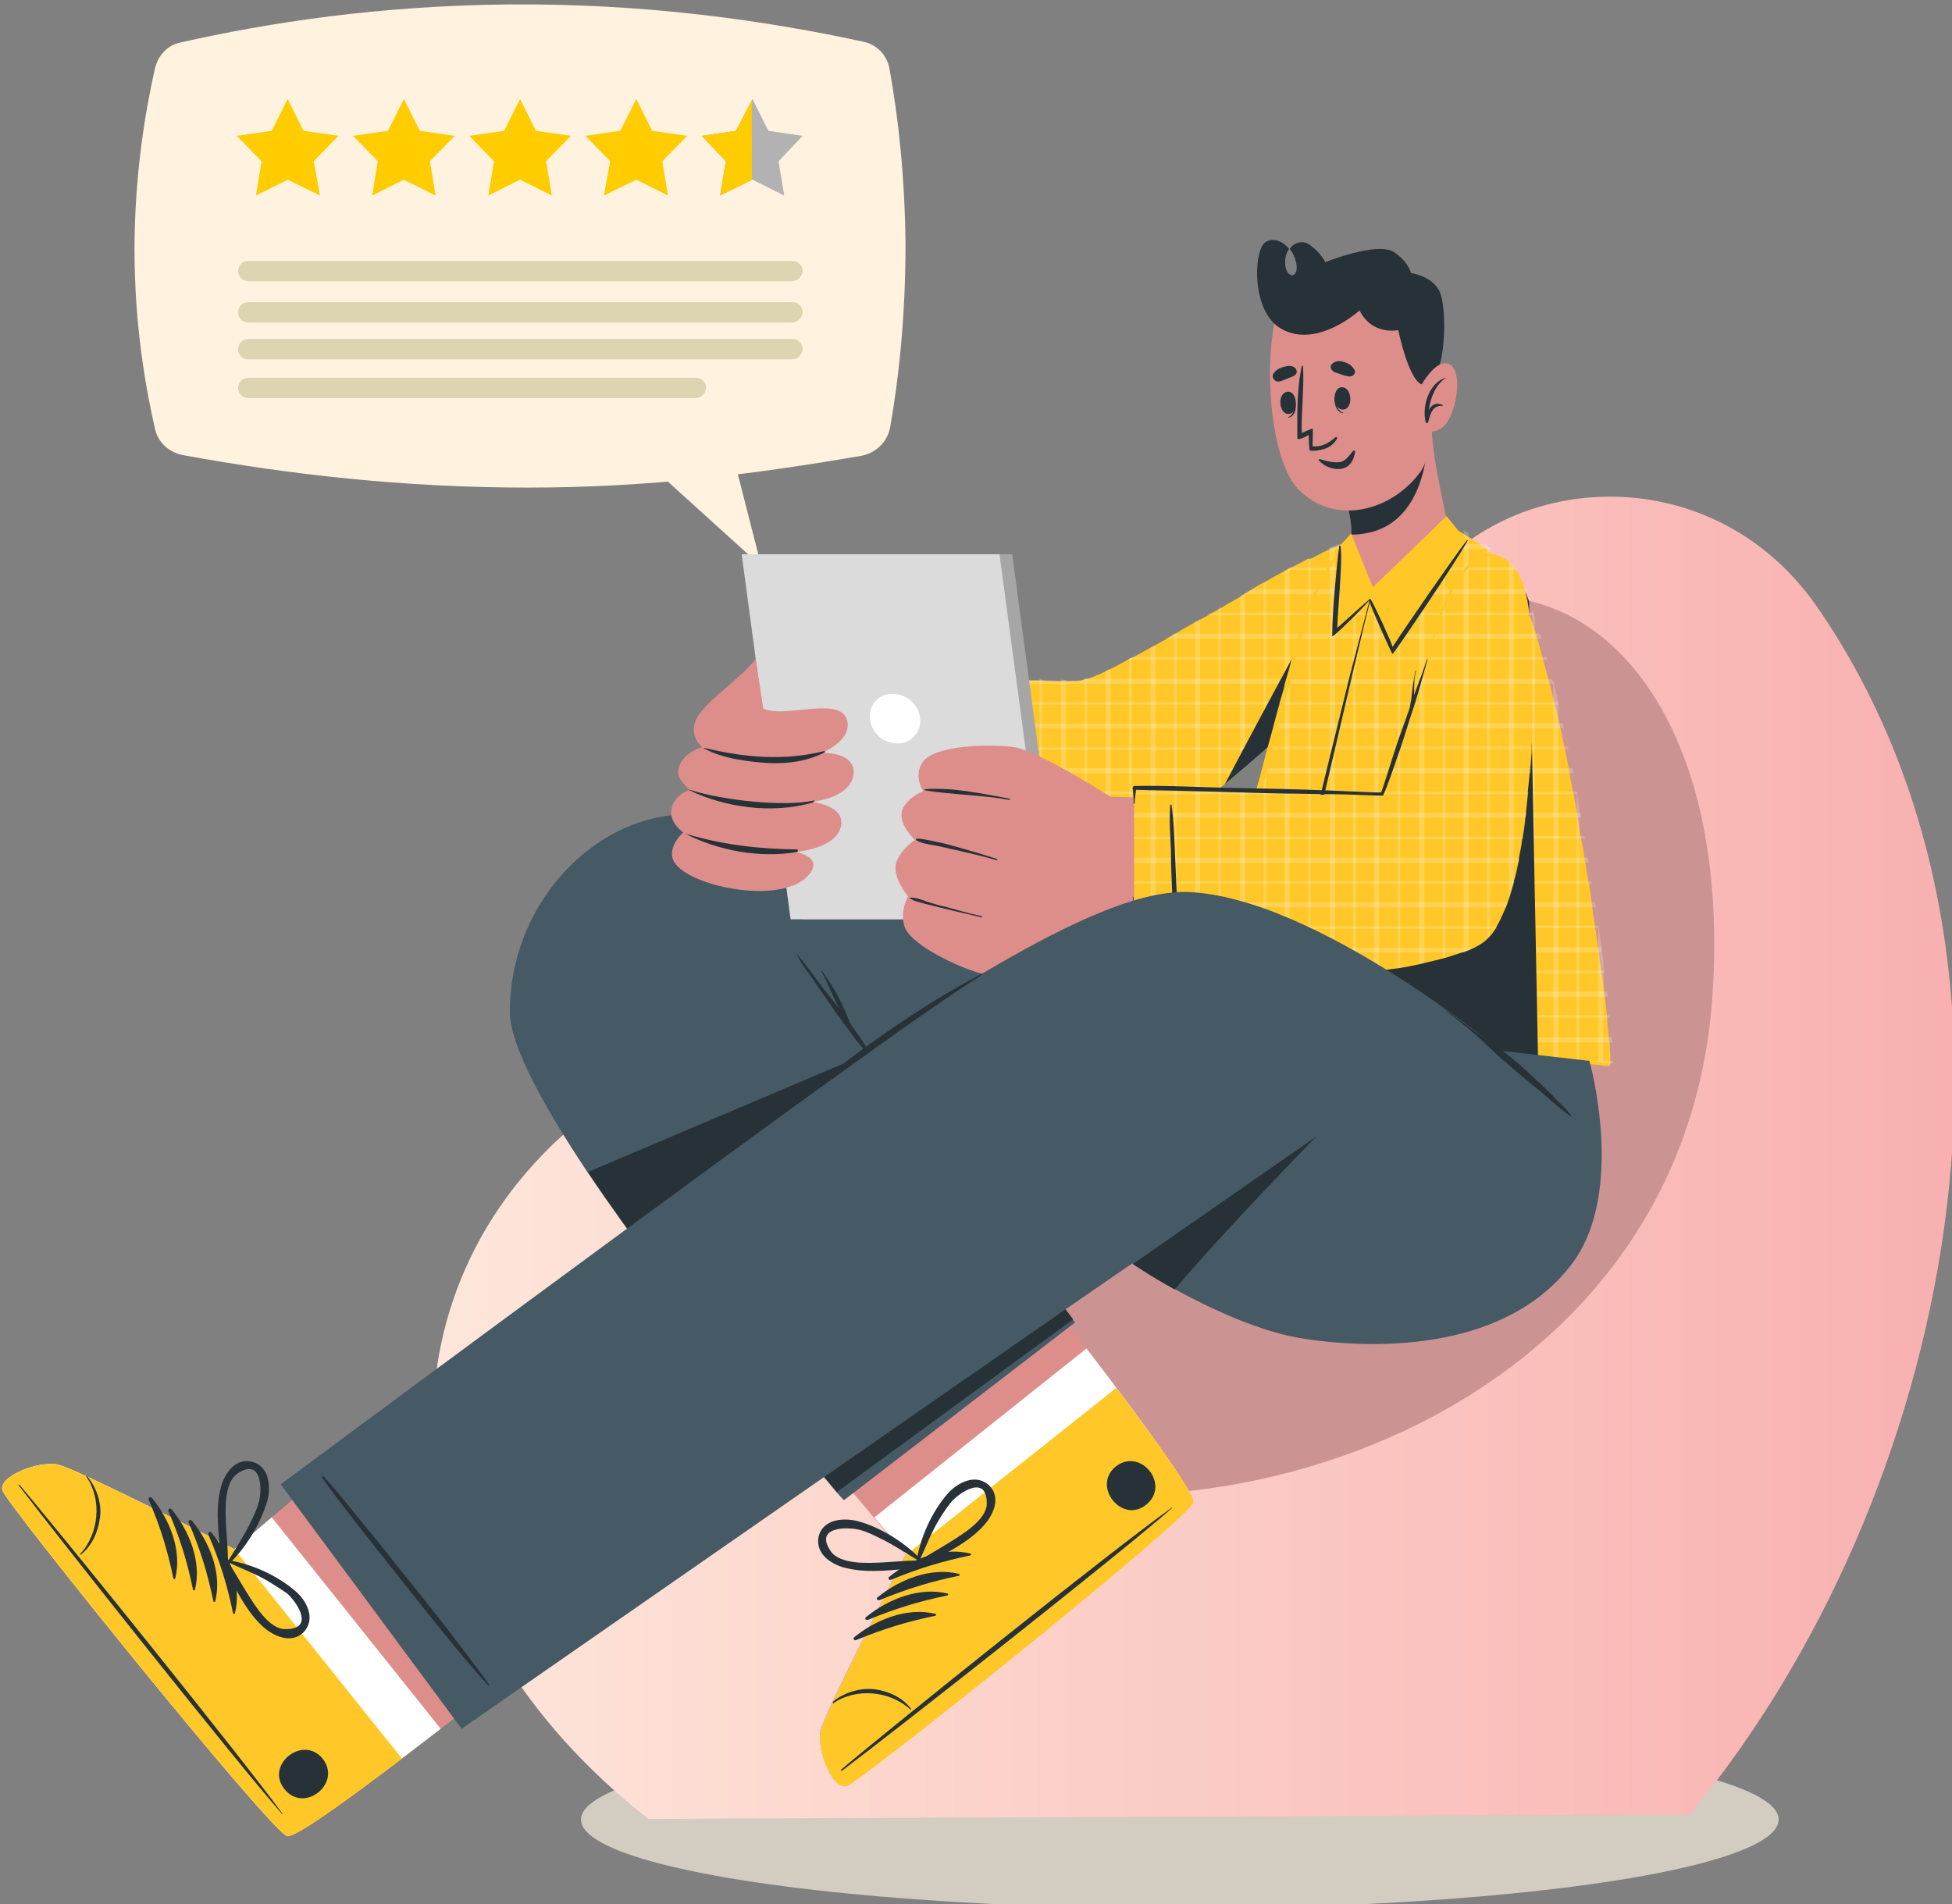 <svg xmlns="http://www.w3.org/2000/svg" xmlns:xlink="http://www.w3.org/1999/xlink" version="1.1" x="0px" y="0px" viewBox="0 0 307.4 299.9" style="enable-background:new 0 0 307.4 299.9;" xml:space="preserve" width="307.4"  height="299.9" >
<rect x="0" y="0" width="307.4" height="299.9" fill="#808080" stroke="none"/>
<style type="text/css">
	.st0{fill:#D3CCC1;}
	.st1{fill:#FFF2DE;}
	.st2{fill:#FFCC00;}
	.st3{fill:#B2B2B2;}
	.st4{clip-path:url(#SVGID_2_);fill:#FFCC00;}
	.st5{fill:#DDD4B1;}
	.st6{fill:url(#SVGID_3_);}
	.st7{fill:#CC9393;}
	.st8{fill:#DD8E8A;}
	.st9{fill:#FFFFFF;}
	.st10{fill:#FFC727;}
	.st11{fill:#263238;}
	.st12{fill:#455A64;}
	.st13{fill:#AD6359;}
	.st14{opacity:0.2;fill:#FFFFFF;}
	.st15{fill:none;stroke:#F5A79E;stroke-width:0;stroke-linecap:round;stroke-linejoin:round;}
	.st16{fill:#A6A6A6;}
	.st17{fill:#DBDBDB;}
</style>
<g id="Layer_4">
	<ellipse class="st0" cx="185.8" cy="286.6" rx="94.3" ry="14"/>
</g>
<g id="Layer_3">
	<g>
		<path class="st1" d="M140.2,67.2c-0.4,2.4-2.3,4.2-4.6,4.6c-16.9,2.9-33.3,5-52.5,5c-19.7,0-37.8-2.1-54.2-5.1    c-2.2-0.4-4-1.9-4.5-4.2c-1.8-7.9-3.4-18.2-3.2-30.3c0.2-10.4,1.6-19.3,3.2-26.4c0.5-2.1,2-3.7,4-4.1c14.1-3.2,31.5-5.8,51.5-6    c22-0.2,41,2.6,56.2,5.9c2.1,0.5,3.7,2.2,4,4.4c1.4,7.7,2.4,17,2.5,27.5C142.6,49.6,141.6,59.2,140.2,67.2z"/>
	</g>
	<polygon class="st1" points="101.8,72.8 119.9,89.2 115.4,71.6  "/>
	<g id="star_2_">
		<polygon class="st2" points="49.4,25.4 50.4,30.8 45.3,28.3 40.3,30.8 41.2,25.4 37.3,21.4 42.8,20.6 45.3,15.6 47.8,20.6     53.3,21.4   "/>
		<polygon class="st2" points="67.7,25.4 68.6,30.8 63.6,28.3 58.6,30.8 59.5,25.4 55.6,21.4 61.1,20.6 63.6,15.6 66.1,20.6     71.6,21.4   "/>
		<polygon class="st2" points="86,25.4 86.9,30.8 81.9,28.3 76.9,30.8 77.8,25.4 73.9,21.4 79.4,20.6 81.9,15.6 84.4,20.6     89.9,21.4   "/>
		<polygon class="st2" points="104.3,25.4 105.2,30.8 100.2,28.3 95.1,30.8 96.1,25.4 92.2,21.4 97.7,20.6 100.2,15.6 102.7,20.6     108.2,21.4   "/>
		<polygon class="st3" points="122.6,25.4 123.5,30.8 118.5,28.3 113.4,30.8 114.3,25.4 110.5,21.4 115.9,20.6 118.5,15.6 121,20.6     126.4,21.4   "/>
		<g>
			<defs>
				<polygon id="SVGID_1_" points="122.6,25.4 123.5,30.8 118.5,28.3 113.4,30.8 114.3,25.4 110.5,21.4 115.9,20.6 118.5,15.6       121,20.6 126.4,21.4     "/>
			</defs>
			<clipPath id="SVGID_2_">
				<use xlink:href="#SVGID_1_" style="overflow:visible;"/>
			</clipPath>
			<rect x="109.9" y="15.2" class="st4" width="8.5" height="15.9"/>
		</g>
	</g>
	<g id="lines_2_">
		<path class="st5" d="M124.7,44.3H39.1c-0.9,0-1.6-0.7-1.6-1.6l0,0c0-0.9,0.7-1.6,1.6-1.6h85.7c0.9,0,1.6,0.7,1.6,1.6l0,0    C126.3,43.6,125.6,44.3,124.7,44.3z"/>
		<path class="st5" d="M124.7,50.8H39.1c-0.9,0-1.6-0.7-1.6-1.6v0c0-0.9,0.7-1.6,1.6-1.6h85.7c0.9,0,1.6,0.7,1.6,1.6v0    C126.3,50.1,125.6,50.8,124.7,50.8z"/>
		<path class="st5" d="M124.7,56.6H39.1c-0.9,0-1.6-0.7-1.6-1.6l0,0c0-0.9,0.7-1.6,1.6-1.6h85.7c0.9,0,1.6,0.7,1.6,1.6l0,0    C126.3,55.9,125.6,56.6,124.7,56.6z"/>
		<path class="st5" d="M109.6,62.7H39.1c-0.9,0-1.6-0.7-1.6-1.6l0,0c0-0.9,0.7-1.6,1.6-1.6h70.5c0.9,0,1.6,0.7,1.6,1.6l0,0    C111.1,62,110.4,62.7,109.6,62.7z"/>
	</g>
</g>
<g id="chair">
	<g>
		<linearGradient id="SVGID_3_" gradientUnits="userSpaceOnUse" x1="68.138" y1="182.417" x2="307.746" y2="182.417">
			<stop offset="0" style="stop-color:#FEE6DA"/>
			<stop offset="1" style="stop-color:#F8B0B0"/>
		</linearGradient>
		<path class="st6" d="M266.1,285.8l-164,0.7c-39.9-31.3-44-77.7-15.5-105.8c17.2-17,39.1-13.6,59.9-16.3c0,0,0,0,0.1,0    c7.2-0.9,14.4-2.6,21.1-6.2c21.4-11.3,33.5-38,51.5-60.4c2.2-2.8,4.6-5.5,7.1-8.2c14.8-15.8,44.3-16.3,59.8,5.9    C325.2,152.1,307.2,236.3,266.1,285.8z"/>
		<path class="st7" d="M269.7,156.5c-4.3,67.3-82,92.4-130.5,72.3c-42.2-17.5-28.4-57.5,7.2-64.2c0,0,0,0,0.1,0    c7.2-0.9,14.4-2.6,21.1-6.2c21.4-11.3,33.5-38,51.5-60.4C246,83.9,272.9,107.2,269.7,156.5z"/>
	</g>
</g>
<g id="Character">
	<g>
		<g>
			<g>
				<path class="st8" d="M133.4,281.3c2.3-0.8,53.6-41.8,54.5-44.6c0.4-1.1-5.2-8.9-12.1-18.1c-1.5-2-3.1-4.1-4.7-6.1      c-10.4-13.5-21.7-27.6-21.7-27.6l-34.4,27.3l22.6,26.8l5,5.9c0,0-12.6,24.5-13.4,27.7C128.6,275.7,131.1,282.1,133.4,281.3z"/>
				<path class="st9" d="M133.4,281.3c2.3-0.8,53.6-41.8,54.5-44.6c0.4-1.3-7.8-12.6-16.8-24.3L137.7,239l5,5.9      c0,0-12.6,24.5-13.4,27.7C128.6,275.7,131.1,282.1,133.4,281.3z"/>
				<g>
					<path class="st10" d="M133.4,281.3c2.3-0.8,53.6-41.8,54.5-44.6c0.4-1.1-5.2-8.9-12.1-18.1l-33.1,26.3c0,0-12.6,24.5-13.4,27.7       C128.6,275.7,131.1,282.1,133.4,281.3z"/>
					<g>
						<g>
							<path class="st11" d="M132.5,278.7c8.4-7.1,43.1-34.9,52-41.2c0.1-0.1,0.1,0,0,0.1c-8.2,7.2-43.1,34.7-51.9,41.3         C132.4,278.9,132.3,278.8,132.5,278.7z"/>
							<path class="st11" d="M131.1,268.1c2-1.7,4.7-2.3,6.8-2c2,0.3,4.2,1.2,5.6,3.1c0,0.1-0.1,0.1-0.1,0.1c-3.2-3-8.6-3.5-12.2-1         C131.2,268.2,131.1,268.1,131.1,268.1z"/>
							<path class="st11" d="M140,248.4c3.4-2.8,8.4-4.8,12.8-3.7c0.2,0,0.1,0.3,0,0.3c-4.4,0.9-8.3,2.1-12.4,3.8         C140,249,139.8,248.6,140,248.4z"/>
							<path class="st11" d="M138.2,251.6c3.4-2.8,8.4-4.8,12.8-3.7c0.2,0,0.1,0.3,0,0.3c-4.4,0.9-8.3,2.1-12.4,3.8         C138.2,252.2,137.9,251.8,138.2,251.6z"/>
							<path class="st11" d="M136.4,254.7c3.4-2.8,8.4-4.8,12.8-3.7c0.2,0,0.1,0.3,0,0.3c-4.4,0.9-8.3,2.1-12.4,3.8         C136.3,255.3,136.1,254.9,136.4,254.7z"/>
							<path class="st11" d="M134.5,257.9c3.4-2.8,8.4-4.8,12.8-3.7c0.2,0,0.1,0.3,0,0.3c-4.4,0.9-8.3,2.1-12.4,3.8         C134.5,258.5,134.3,258.1,134.5,257.9z"/>
							<path class="st11" d="M175.7,231c3.9-3.1,8.7,2.9,4.8,6C176.7,240.1,171.9,234.1,175.7,231z"/>
						</g>
						<path class="st11" d="M133.3,247c3.8,0.9,7.8,0.2,11.6-0.1c0.4,0,0.5-0.5,0.4-0.8c0.1,0,0.1-0.1,0-0.2        c-2.6-2.8-6.5-5.3-10.2-6.3c-2.3-0.6-5.6-0.3-6.2,2.5C128.4,244.9,131.1,246.5,133.3,247z M130.8,244.3c-2.7-4,3-3.8,4.7-3.3        c1.1,0.3,2.1,0.8,3.1,1.3c2.1,1,4,2.3,6,3.5c-1.9,0-3.7,0.2-5.6,0.3C136.8,246.2,132.3,246.5,130.8,244.3z"/>
						<path class="st11" d="M155.8,234c-2.1-2-5-0.5-6.6,1.3c-2.5,2.9-4.4,7.1-4.9,10.9c0,0.1,0.1,0.1,0.1,0.1        c0.1,0.3,0.4,0.6,0.8,0.4c3.3-1.9,7.1-3.5,9.7-6.4C156.4,238.7,157.7,235.9,155.8,234z M149.6,242.9c-1.6,1-3.2,1.9-4.8,2.9        c1-2.1,1.8-4.3,3-6.3c0.6-1,1.2-1.9,1.9-2.8c1.1-1.4,5.7-4.7,5.7,0.1C155.4,239.4,151.5,241.7,149.6,242.9z"/>
					</g>
				</g>
			</g>
			<path class="st12" d="M80.3,159.6c0.1,5.1,5.2,14.5,12.2,25c13.5,20.2,34.2,44.4,39.2,50.4c0.8,0.9,1.2,1.3,1.2,1.3l36.4-28     l-0.4-0.5l-32.1-42l95.7-0.6L196.3,137c0,0-2.9,1.7-9.1,0.8c-21.1-3.1-68.7-9.9-79.9-9.5C92.8,128.9,80.1,143.1,80.3,159.6z"/>
			<path class="st11" d="M92.6,184.6c13.5,20.2,34.2,44.4,39.2,50.4l37.2-27.2l-32.1-42L92.6,184.6z"/>
			<path class="st11" d="M125.4,150.2c1.2,1.3,2.2,2.8,3.3,4.2c1.1,1.5,2.3,3,3.4,4.4c0,0,0,0,0,0c-0.2-0.4-0.4-0.9-0.6-1.3     c-0.7-1.5-1.3-3-2.1-4.4c-0.1-0.1,0.1-0.2,0.1-0.1c0.9,1.4,1.9,2.7,2.6,4.2c0.4,0.7,0.7,1.4,1,2.1c0.2,0.4,0.3,0.8,0.5,1.2     c0.1,0.2,0.2,0.4,0.2,0.6c0.5,0.7,1,1.4,1.5,2.1c1.1,1.6,2,3.2,3.1,4.8c0.1,0.1-0.1,0.2-0.1,0.1c-1.1-1.5-2.3-2.8-3.5-4.3     c-1.1-1.5-2.2-3-3.3-4.5c-1-1.5-2.1-3-3.1-4.5C127.4,153.3,126.2,151.9,125.4,150.2C125.3,150.2,125.3,150.1,125.4,150.2z"/>
		</g>
		<g>
			<g>
				<path class="st13" d="M219.4,96.9c-6.8,8.4-31.4,32.2-46.8,35.7c-8.5,1.9-49.4,7.7-55,2.6c-6.6-6-3.5-28.5,1.7-28.7      c15.9-0.6,45.4,2.5,52.8,0.9c3.3-0.7,21-12.1,39.9-21.3C219.2,82.7,224,91.3,219.4,96.9z"/>
				<g>
					<g>
						<path class="st10" d="M125.7,104.5c0,0,0.1,0.9,0.2,2.3c0,0.2,0,0.5,0.1,0.8c0.1,0.8,0.2,1.8,0.3,3c0,0.1,0,0.3,0,0.4        c0.1,0.9,0.2,1.9,0.3,2.9c0,0.3,0.1,0.5,0.1,0.8c0.1,0.9,0.2,1.9,0.3,2.9c0,0.1,0,0.3,0,0.4c0.1,1,0.2,2,0.3,3        c0,0.3,0.1,0.5,0.1,0.8c0.1,1,0.2,2,0.3,3c0,0.1,0,0.3,0,0.4c0.1,1,0.2,2,0.3,3c0,0.3,0.1,0.5,0.1,0.8        c0.1,0.6,0.1,1.3,0.2,1.9c0,0.4,0.1,0.7,0.1,1.1c0,0.1,0,0.3,0.1,0.4c0.1,0.6,0.1,1.1,0.2,1.6c0.1,0.5,0.1,0.9,0.2,1.3        c0.1,0.3,0.1,0.5,0.1,0.8c0.2,1.4,0.4,2.4,0.5,2.9c0,0.2,0.1,0.3,0.1,0.4c0,0,0.1,0.1,0.1,0.1c0,0,0.2,0,0.5-0.1        c0.3,0,0.8-0.1,1.4-0.1c0.2,0,0.5-0.1,0.8-0.1c0.5-0.1,1-0.1,1.6-0.2c0.4,0,0.8-0.1,1.3-0.1c0.1,0,0.3,0,0.4,0        c0.9-0.1,1.9-0.2,2.9-0.3c0.3,0,0.5-0.1,0.8-0.1c0.9-0.1,1.9-0.2,2.9-0.3c0.1,0,0.3,0,0.4,0c0.9-0.1,1.9-0.2,2.9-0.3        c0.3,0,0.5-0.1,0.8-0.1c1-0.1,1.9-0.2,2.9-0.3c0.1,0,0.3,0,0.4,0c1-0.1,2-0.2,2.9-0.3c0.3,0,0.5-0.1,0.8-0.1        c1-0.1,2-0.2,2.9-0.3c0.1,0,0.3,0,0.4,0c1-0.1,2-0.2,2.9-0.4c0.3,0,0.5-0.1,0.8-0.1c0.2,0,0.4-0.1,0.6-0.1        c0.8-0.1,1.5-0.2,2.3-0.3c0.1,0,0.3,0,0.4,0c1-0.1,2-0.3,2.9-0.4c0.1,0,0.1,0,0.2,0c0.2,0,0.4,0,0.6-0.1c1-0.1,2-0.3,2.9-0.4        c0.1,0,0.3,0,0.4-0.1c1.1-0.2,2-0.3,2.9-0.5c0.3,0,0.5-0.1,0.8-0.1c1.2-0.2,2.2-0.4,2.9-0.6c0.1,0,0.3-0.1,0.4-0.1        c0.1,0,0.1,0,0.2-0.1c0.7-0.2,1.5-0.5,2.4-1c0.1-0.1,0.3-0.1,0.4-0.2c0.1-0.1,0.2-0.1,0.4-0.2c0.1-0.1,0.3-0.1,0.4-0.2        c0.9-0.5,1.9-1.2,2.9-1.9c0.1-0.1,0.3-0.2,0.4-0.3c0.3-0.2,0.5-0.3,0.8-0.5c0.3-0.2,0.7-0.5,1.1-0.8c0.4-0.3,0.8-0.6,1.1-0.9        c0.3-0.2,0.5-0.4,0.8-0.6c0.6-0.5,1.3-1,1.9-1.5c0.2-0.1,0.3-0.3,0.5-0.4c0.2-0.2,0.4-0.3,0.6-0.5c0.1-0.1,0.3-0.2,0.4-0.3        c0.2-0.1,0.4-0.3,0.5-0.4c0.7-0.6,1.4-1.1,2.1-1.7c0.1-0.1,0.2-0.2,0.3-0.3c0.2-0.2,0.4-0.3,0.6-0.5l0.2-0.2        c1-0.8,2-1.7,2.9-2.6c0.1-0.1,0.2-0.1,0.2-0.2c0.1,0,0.1-0.1,0.2-0.1c0.1-0.1,0.2-0.2,0.3-0.3c0.9-0.8,1.8-1.6,2.7-2.4        c0.2-0.2,0.4-0.4,0.6-0.6c0.1,0,0.1-0.1,0.2-0.1c0.2-0.2,0.5-0.4,0.7-0.6c0.8-0.7,1.5-1.4,2.3-2.1l0.4-0.4        c0.2-0.2,0.4-0.3,0.5-0.5c0.2-0.1,0.3-0.3,0.4-0.4c0.7-0.6,1.3-1.3,2-1.9c0.3-0.2,0.5-0.5,0.8-0.7c0.1-0.1,0.3-0.2,0.4-0.3        c0.3-0.3,0.6-0.5,0.8-0.8c0.6-0.6,1.2-1.2,1.8-1.7c0.1-0.1,0.3-0.3,0.4-0.4c0.3-0.3,0.6-0.6,0.9-0.9c0.1-0.1,0.3-0.3,0.4-0.4        c0.6-0.6,1.1-1.1,1.7-1.6c0.3-0.3,0.5-0.5,0.8-0.8c0.2-0.2,0.4-0.4,0.6-0.5c0.2-0.2,0.4-0.4,0.6-0.7c0,0,0.1-0.1,0.1-0.1        c0.6-0.6,1.2-1.3,1.6-1.9c0.1-0.2,0.3-0.4,0.4-0.6c0.1-0.1,0.2-0.3,0.3-0.4c0.1-0.1,0.2-0.3,0.2-0.4c0.6-1,1-2,1.3-2.9        c0.1-0.3,0.2-0.5,0.2-0.8c0.3-1,0.4-2,0.3-2.9c0-0.1,0-0.3,0-0.4c-0.1-1.1-0.5-2.1-1.1-2.9c-0.2-0.3-0.5-0.5-0.7-0.8        c-0.2-0.1-0.3-0.3-0.5-0.4c-0.1-0.1-0.3-0.2-0.4-0.2c-0.8-0.4-1.8-0.7-2.9-0.7c-0.2,0-0.5,0-0.8,0c-0.8,0-1.6,0.1-2.5,0.3v0        c-0.2,0-0.3,0.1-0.5,0.1c-0.1,0-0.3,0.1-0.4,0.1c-0.7,0.2-1.5,0.5-2.3,0.8c-0.2,0.1-0.4,0.2-0.6,0.3c-0.3,0.1-0.5,0.2-0.8,0.3        c-0.1,0.1-0.3,0.1-0.4,0.2c-0.5,0.2-1,0.5-1.6,0.8c-0.3,0.2-0.6,0.3-1,0.5L206,88c-0.9,0.5-1.8,1-2.7,1.4        c-0.1,0-0.2,0.1-0.3,0.1c-0.2,0.1-0.3,0.2-0.5,0.3c-0.1,0-0.2,0.1-0.3,0.2c-1,0.5-2,1.1-2.9,1.6c-0.1,0.1-0.3,0.2-0.4,0.2        c-0.6,0.3-1.1,0.6-1.7,1c-0.4,0.2-0.8,0.5-1.2,0.7c-0.1,0-0.1,0.1-0.1,0.1c-0.2,0.1-0.4,0.2-0.6,0.4c-1,0.6-2,1.1-2.9,1.7        c-0.1,0.1-0.3,0.2-0.4,0.2c-0.4,0.2-0.8,0.5-1.2,0.7c-0.2,0.1-0.5,0.3-0.7,0.4c-0.4,0.2-0.7,0.4-1.1,0.6        c-0.3,0.2-0.5,0.3-0.8,0.4c-1,0.6-2,1.1-2.9,1.7c-0.1,0.1-0.2,0.2-0.4,0.2c0,0,0,0,0,0c-0.4,0.3-0.9,0.5-1.3,0.8        c-0.6,0.3-1.1,0.6-1.6,0.9c-0.3,0.2-0.5,0.3-0.8,0.4c-1,0.6-2,1.1-2.9,1.6c0,0-0.1,0-0.1,0c-0.1,0.1-0.3,0.1-0.4,0.2        c-0.1,0.1-0.2,0.1-0.3,0.2c-1,0.5-1.8,1-2.7,1.4c-0.3,0.1-0.5,0.3-0.8,0.4c-1.2,0.6-2.2,0.9-2.9,1.2c-0.1,0-0.1,0-0.2,0        c-0.1,0-0.2,0-0.3,0.1c-0.1,0-0.3,0.1-0.4,0.1c-0.5,0.1-1.3,0.1-2.5,0.1c-0.2,0-0.5,0-0.8,0c-0.9,0-1.9,0-2.9-0.1        c-0.1,0-0.3,0-0.4,0c-0.4,0-0.8,0-1.2,0c-0.6,0-1.2-0.1-1.8-0.1c-0.3,0-0.5,0-0.8,0c-0.9,0-1.9-0.1-2.9-0.2        c-0.1,0-0.3,0-0.4,0c-1,0-1.9-0.1-2.9-0.2c-0.3,0-0.5,0-0.8,0c-1-0.1-1.9-0.1-2.9-0.2c-0.1,0-0.3,0-0.4,0        c-1-0.1-2-0.1-2.9-0.2c-0.3,0-0.5,0-0.8-0.1c-1-0.1-2-0.1-2.9-0.2c-0.1,0-0.3,0-0.4,0c-1-0.1-2-0.1-2.9-0.2        c-0.3,0-0.5,0-0.8,0c-1-0.1-2-0.1-2.9-0.2c-0.1,0-0.3,0-0.4,0c-1-0.1-2-0.1-2.9-0.2c-0.3,0-0.5,0-0.8-0.1        c-1.1-0.1-2.1-0.2-2.9-0.2c-0.1,0-0.3,0-0.4,0C126.7,104.6,125.7,104.5,125.7,104.5z"/>
						<g>
							<path class="st14" d="M220.1,85.1v12.8c0.1-0.2,0.3-0.4,0.4-0.6v-12C220.4,85.3,220.3,85.2,220.1,85.1z"/>
							<path class="st14" d="M213.1,85v20.2c0.1-0.1,0.3-0.3,0.4-0.4V84.9C213.4,84.9,213.2,84.9,213.1,85z"/>
							<path class="st14" d="M216.4,84.4v17.5c0.3-0.3,0.5-0.5,0.8-0.8V84.4C217,84.4,216.7,84.4,216.4,84.4z"/>
							<path class="st14" d="M209.4,86.3v22.4c0.3-0.2,0.5-0.5,0.8-0.7V86C209.9,86.1,209.6,86.2,209.4,86.3z"/>
							<polygon class="st14" points="206,88 206,111.9 206.4,111.5 206.4,87.8        "/>
							<path class="st14" d="M199,91.8v26.4c0.1-0.1,0.2-0.1,0.2-0.2c0.1,0,0.1-0.1,0.2-0.1V91.6C199.2,91.7,199.1,91.8,199,91.8z"/>
							<path class="st14" d="M202.3,90v25.3c0.2-0.2,0.4-0.4,0.6-0.6h0.2V89.6c-0.2,0.1-0.3,0.2-0.5,0.3         C202.5,89.9,202.4,89.9,202.3,90z"/>
							<path class="st14" d="M195.3,93.9v27.6c0.2-0.2,0.4-0.3,0.6-0.5l0.2-0.2V93.5c-0.1,0-0.1,0.1-0.1,0.1         C195.7,93.7,195.5,93.8,195.3,93.9z"/>
							<path class="st14" d="M191.9,95.8v28.4c0.1-0.1,0.3-0.2,0.4-0.3V95.6C192.2,95.7,192.1,95.7,191.9,95.8z"/>
							<path class="st14" d="M184.9,99.8v29.8c0.1-0.1,0.3-0.2,0.4-0.3V99.6C185.2,99.7,185,99.8,184.9,99.8L184.9,99.8z"/>
							<path class="st14" d="M188.2,97.9v29.3c0.3-0.2,0.5-0.4,0.8-0.6V97.5C188.7,97.7,188.5,97.8,188.2,97.9z"/>
							<path class="st14" d="M181.2,102v30c0.1-0.1,0.2-0.1,0.4-0.2h0.4v-30.2C181.7,101.7,181.4,101.8,181.2,102z"/>
							<path class="st14" d="M177.8,103.8v29.5c0.1,0,0.3-0.1,0.4-0.1v-29.6C178.1,103.7,178,103.7,177.8,103.8z"/>
							<path class="st14" d="M170.8,106.9v27.7c0.1,0,0.3,0,0.4-0.1v-27.7c-0.1,0-0.1,0-0.2,0H170.8z"/>
							<path class="st14" d="M174.1,105.7v28.4c0.3,0,0.5-0.1,0.8-0.1v-28.6C174.6,105.4,174.4,105.6,174.1,105.7z"/>
							<path class="st14" d="M167.1,107v28.1c0.1,0,0.1,0,0.2,0h0.6v-28C167.6,107.1,167.3,107.1,167.1,107z"/>
							<path class="st14" d="M163.7,106.9v28.6c0.1,0,0.3,0,0.4,0V107C164,106.9,163.9,106.9,163.7,106.9z"/>
							<path class="st14" d="M156.7,106.6v29.8c0.1,0,0.3,0,0.4,0v-29.8C157,106.6,156.8,106.6,156.7,106.6z"/>
							<path class="st14" d="M160,106.8V136c0.3,0,0.5-0.1,0.8-0.1v-29.1C160.5,106.8,160.3,106.8,160,106.8z"/>
							<path class="st14" d="M153,106.4v30.5c0.3,0,0.5-0.1,0.8-0.1v-30.3C153.5,106.4,153.2,106.4,153,106.4z"/>
							<path class="st14" d="M149.6,106.2v31c0.1,0,0.3,0,0.4,0v-31C149.9,106.2,149.8,106.2,149.6,106.2z"/>
							<path class="st14" d="M142.6,105.7V138c0.1,0,0.3,0,0.4,0v-32.2C142.9,105.7,142.7,105.7,142.6,105.7z"/>
							<path class="st14" d="M145.9,105.9v31.7c0.3,0,0.5-0.1,0.8-0.1V106C146.4,106,146.2,105.9,145.9,105.9z"/>
							<path class="st14" d="M138.9,105.5v32.9c0.3,0,0.5-0.1,0.8-0.1v-32.7C139.4,105.5,139.1,105.5,138.9,105.5z"/>
							<path class="st14" d="M135.5,105.2v33.4c0.1,0,0.3,0,0.4,0v-33.4C135.8,105.3,135.7,105.2,135.5,105.2z"/>
							<path class="st14" d="M128.5,104.7v25.9c0,0.4,0.1,0.7,0.1,1.1c0,0.1,0,0.3,0.1,0.4c0.1,0.6,0.1,1.1,0.2,1.6v-29         C128.7,104.8,128.6,104.7,128.5,104.7z"/>
							<path class="st14" d="M131.8,105V139c0.2,0,0.5-0.1,0.8-0.1V105C132.3,105,132.1,105,131.8,105z"/>
							<path class="st14" d="M129.7,138.8c0,0.2,0.1,0.3,0.1,0.4h0.6c0.3,0,0.8-0.1,1.4-0.1c0.2,0,0.5-0.1,0.8-0.1         c0.5-0.1,1-0.1,1.6-0.2H129.7z"/>
							<path class="st14" d="M129.1,135.1c0.1,0.3,0.1,0.5,0.1,0.8h32.3c0.8-0.1,1.5-0.2,2.3-0.3c0.1,0,0.3,0,0.4,0         c1-0.1,2-0.3,2.9-0.4c0.1,0,0.1,0,0.2,0H129.1z"/>
							<path class="st14" d="M128.6,131.8c0,0.1,0,0.3,0.1,0.4h52.1c0.1-0.1,0.3-0.1,0.4-0.2c0.1-0.1,0.2-0.1,0.4-0.2H128.6z"/>
							<path class="st14" d="M127.8,124.7c0,0.1,0,0.3,0,0.4h63c0.2-0.1,0.3-0.3,0.5-0.4H127.8z"/>
							<path class="st14" d="M128.2,128c0,0.3,0.1,0.5,0.1,0.8H186c0.3-0.2,0.7-0.5,1.1-0.8H128.2z"/>
							<path class="st14" d="M127.4,121c0,0.3,0.1,0.5,0.1,0.8h67.5c0.1-0.1,0.2-0.2,0.3-0.3c0.2-0.2,0.4-0.3,0.6-0.5H127.4z"/>
							<path class="st14" d="M127,117.7c0,0.1,0,0.3,0,0.4h72.2c0.1,0,0.1-0.1,0.2-0.1c0.1-0.1,0.2-0.2,0.3-0.3H127z"/>
							<path class="st14" d="M126.3,110.6c0,0.1,0,0.3,0,0.4H207c0.2-0.1,0.3-0.3,0.4-0.4H126.3z"/>
							<path class="st14" d="M126.6,113.9c0,0.3,0.1,0.5,0.1,0.8h76.4v-0.1c0.2-0.2,0.5-0.4,0.7-0.6H126.6z"/>
							<path class="st14" d="M125.9,106.9c0,0.2,0,0.5,0.1,0.8h84.5c0.3-0.3,0.6-0.5,0.8-0.8h-40.5v0.1c-0.1,0-0.3,0.1-0.4,0.1         c-0.5,0.1-1.3,0.1-2.5,0.1c-0.2,0-0.5,0-0.8,0c-0.9,0-1.9,0-2.9-0.1c-0.1,0-0.3,0-0.4,0c-0.4,0-0.8,0-1.2,0H125.9z"/>
							<path class="st14" d="M177.6,103.9h36.8c0.1-0.1,0.3-0.3,0.4-0.4h-36.5v0c-0.1,0.1-0.3,0.1-0.4,0.2         C177.7,103.8,177.6,103.9,177.6,103.9z"/>
							<path class="st14" d="M190,96.9h30.8c0.1-0.1,0.2-0.3,0.2-0.4h-30.3C190.5,96.6,190.3,96.8,190,96.9z"/>
							<path class="st14" d="M183.6,100.6h34.2c0.2-0.2,0.4-0.4,0.6-0.7c0,0,0.1-0.1,0.1-0.1h-33.6v0         C184.4,100.1,184,100.4,183.6,100.6z"/>
							<path class="st14" d="M195.9,93.6h26.5c0.1-0.3,0.2-0.5,0.2-0.8h-25.3c-0.4,0.2-0.8,0.5-1.2,0.7         C196,93.5,196,93.5,195.9,93.6z"/>
							<path class="st14" d="M202.6,89.8h20.3c0-0.1,0-0.3,0-0.4h-19.5c-0.1,0-0.2,0.1-0.3,0.1C202.9,89.7,202.8,89.8,202.6,89.8z"/>
							<path class="st14" d="M209,86.5h12.8c-0.2-0.3-0.5-0.5-0.7-0.8h-10.3c-0.2,0.1-0.4,0.2-0.6,0.3c-0.3,0.1-0.5,0.2-0.8,0.3         C209.3,86.4,209.1,86.4,209,86.5z"/>
						</g>
					</g>
					<path class="st11" d="M192.9,123.5c9.5-7.9,20.5-18.4,25.5-23.5c7-7.1,6.3-17.6-4.4-15.2v0C211,89.6,198.3,113.2,192.9,123.5z"/>
				</g>
				<path class="st11" d="M132.3,107.6c0-0.1,0.1-0.1,0.2,0c0.5,2.3,0.6,4.7,0.9,7c0.3,2.4,0.5,4.9,0.7,7.3      c0.4,4.8,0.9,9.7,1.1,14.6c0,0.2-0.3,0.2-0.3,0c-0.7-4.8-1.1-9.6-1.6-14.4c-0.2-2.4-0.4-4.8-0.6-7.2      C132.5,112.5,132.2,110,132.3,107.6z"/>
			</g>
			<g>
				<g>
					<path class="st10" d="M190.3,159.2c0.1,0.1,0.7,0.3,1.6,0.5c0.1,0,0.3,0.1,0.4,0.1c0.3,0.1,0.7,0.1,1,0.2       c0.6,0.1,1.2,0.2,1.9,0.3c0.1,0,0.2,0,0.3,0c0.2,0,0.3,0.1,0.5,0.1c0.9,0.1,1.9,0.3,2.9,0.5c0.1,0,0.3,0,0.4,0.1       c0.9,0.1,1.9,0.3,2.9,0.4c0.3,0,0.5,0.1,0.8,0.1c0.9,0.1,1.9,0.3,2.9,0.4c0.1,0,0.3,0,0.4,0.1c0.9,0.1,1.9,0.3,2.9,0.4       c0.3,0,0.5,0.1,0.8,0.1c1,0.1,1.9,0.3,2.9,0.4c0.1,0,0.3,0,0.4,0.1c0.4,0,0.8,0.1,1.2,0.1c0.6,0.1,1.2,0.1,1.8,0.2       c0.1,0,0.2,0,0.3,0c0.1,0,0.3,0,0.4,0.1c1,0.1,2,0.2,2.9,0.4c0.1,0,0.3,0,0.4,0.1c0.8,0.1,1.7,0.2,2.5,0.3c0.2,0,0.3,0,0.4,0.1       c0.3,0,0.5,0.1,0.8,0.1c1,0.1,2,0.2,2.9,0.4c0.1,0,0.3,0,0.4,0.1c1,0.1,2,0.2,2.9,0.3c0.3,0,0.5,0.1,0.8,0.1       c1,0.1,2,0.2,2.9,0.3c0.1,0,0.3,0,0.4,0.1c1,0.1,2,0.2,2.9,0.3c0.3,0,0.5,0.1,0.8,0.1c1,0.1,2,0.2,2.9,0.3c0.1,0,0.3,0,0.4,0.1       c0.2,0,0.3,0,0.5,0.1c0.8,0.1,1.7,0.2,2.4,0.3c0.3,0,0.5,0.1,0.8,0.1c1.1,0.1,2.1,0.2,2.9,0.3c0.1,0,0.3,0,0.4,0.1       c0,0,0.1,0,0.1,0c1.1,0.1,2,0.2,2.8,0.3c0.3,0,0.5,0,0.8,0.1c0.3,0,0.6,0.1,0.8,0.1c0.4,0,0.7,0,0.7,0c0,0,0.1-0.2,0.1-0.4       c0-0.5,0-1.5-0.1-2.9c0-0.2,0-0.5-0.1-0.8c-0.1-0.9-0.2-1.9-0.3-3c0-0.1,0-0.3,0-0.4c-0.1-0.9-0.2-1.9-0.3-2.9       c0-0.3-0.1-0.5-0.1-0.8c-0.1-0.9-0.2-1.9-0.4-2.9c0-0.1,0-0.3-0.1-0.4c-0.1-0.5-0.1-1.1-0.2-1.6c-0.1-0.4-0.1-0.9-0.2-1.4       c0-0.3-0.1-0.5-0.1-0.8c-0.1-1-0.3-1.9-0.4-2.9l-0.1-0.4c0-0.1,0-0.1,0-0.2c-0.1-0.9-0.3-1.8-0.4-2.8c0-0.3-0.1-0.5-0.1-0.8       c-0.1-1-0.3-1.9-0.4-2.9c0-0.1,0-0.3-0.1-0.4c-0.2-1-0.3-1.9-0.5-2.9c0-0.3-0.1-0.5-0.1-0.8c-0.2-1-0.3-2-0.5-2.9       c0-0.1-0.1-0.3-0.1-0.4c-0.2-1-0.3-2-0.5-2.9c0-0.3-0.1-0.5-0.1-0.8c-0.1-0.3-0.1-0.5-0.1-0.8c-0.1-0.7-0.3-1.4-0.4-2.2       c0,0,0-0.1,0-0.1c0-0.1,0-0.2-0.1-0.3c-0.2-1-0.4-2-0.6-3c0-0.3-0.1-0.5-0.1-0.8c-0.2-1-0.4-2-0.6-3c0-0.1-0.1-0.3-0.1-0.4       c-0.2-1-0.4-2-0.6-2.9c-0.1-0.3-0.1-0.5-0.2-0.8c-0.2-1-0.4-2-0.7-2.9c0-0.1,0-0.2-0.1-0.3c0,0,0-0.1,0-0.1c-0.2-1-0.5-2-0.7-3       c0-0.1,0-0.2-0.1-0.2c0-0.2-0.1-0.4-0.1-0.5c-0.3-1-0.5-2-0.8-2.9c0-0.1-0.1-0.3-0.1-0.4c-0.3-1-0.5-2-0.8-2.9       c-0.1-0.3-0.2-0.5-0.2-0.8c-0.3-0.9-0.6-1.8-0.9-2.7c0-0.1-0.1-0.2-0.1-0.3c0-0.1-0.1-0.3-0.1-0.4c-0.1-0.2-0.1-0.3-0.2-0.4       c-0.2-0.5-0.3-1-0.5-1.4c-0.1-0.4-0.3-0.7-0.4-1.1c-0.1-0.3-0.2-0.5-0.3-0.8c-0.5-1.2-1.1-2.2-1.6-2.9c0,0,0,0,0,0       c-0.1-0.1-0.2-0.3-0.3-0.4c-0.2-0.2-0.3-0.4-0.5-0.6c-0.1-0.1-0.2-0.2-0.3-0.3c-0.2-0.2-0.4-0.3-0.5-0.5       c-0.7-0.6-1.3-1.1-1.9-1.6c-0.1-0.1-0.1-0.1-0.2-0.2c-0.1-0.1-0.3-0.2-0.4-0.3c-0.1-0.1-0.3-0.2-0.4-0.3       c-0.9-0.7-1.8-1.2-2.6-1.7c-0.3-0.2-0.5-0.3-0.8-0.5c-0.1,0-0.1-0.1-0.2-0.1c-0.4-0.2-0.8-0.4-1.4-0.6       c-0.4-0.2-0.9-0.3-1.4-0.4c0,0-0.1,0-0.1,0c-0.1,0-0.2,0-0.3-0.1c-0.9-0.2-1.9-0.3-2.9-0.4c-0.3,0-0.5,0-0.8,0       c-1-0.1-2-0.1-2.9-0.1h-0.4c-1.1,0-2.1,0.1-2.9,0.2c-0.3,0-0.5,0.1-0.8,0.1c-0.6,0.1-1.1,0.2-1.4,0.3c-0.1,0-0.1,0-0.2,0.1       c-0.1,0.1-0.3,0.2-0.5,0.3c-0.3,0.2-0.5,0.5-0.9,0.8c-0.1,0.1-0.3,0.3-0.4,0.4c-0.4,0.5-0.8,1-1.3,1.7       c-0.2,0.3-0.4,0.5-0.5,0.8c-0.4,0.6-0.8,1.2-1.1,1.8c-0.2,0.4-0.5,0.8-0.7,1.2c0,0-0.1,0.1-0.1,0.1c-0.1,0.1-0.1,0.2-0.2,0.3       c-0.5,0.9-1,1.9-1.5,2.9c-0.1,0.3-0.3,0.5-0.4,0.8c-0.3,0.7-0.6,1.4-0.9,2.1c-0.1,0.3-0.2,0.5-0.3,0.8c0,0.1-0.1,0.2-0.1,0.2       c0,0.1,0,0.1-0.1,0.2c-0.3,1-0.6,1.9-0.9,2.8c0,0,0,0.1,0,0.1c-0.1,0.2-0.1,0.5-0.2,0.8c-0.2,0.8-0.4,1.8-0.8,2.9       c0,0.1-0.1,0.3-0.1,0.4c-0.2,0.9-0.5,1.9-0.8,2.9c-0.1,0.2-0.1,0.4-0.2,0.7c0,0,0,0.1,0,0.1c-0.2,0.9-0.5,1.8-0.8,2.8       c0,0,0,0.1,0,0.1c0,0.1-0.1,0.3-0.1,0.4c-0.3,0.9-0.5,1.9-0.8,2.9c-0.1,0.3-0.1,0.5-0.2,0.8c-0.3,1-0.5,1.9-0.8,2.9       c0,0.1-0.1,0.3-0.1,0.4c-0.3,1-0.5,2-0.8,3c-0.1,0.2-0.1,0.5-0.2,0.7c0,0,0,0,0,0.1c-0.1,0.5-0.3,1-0.4,1.4       c-0.1,0.5-0.3,1-0.4,1.5c0,0.1-0.1,0.3-0.1,0.4c-0.3,1-0.5,2-0.8,3c-0.1,0.3-0.1,0.5-0.2,0.8c-0.3,1-0.5,2-0.8,2.9       c0,0.1-0.1,0.3-0.1,0.4c-0.2,0.8-0.4,1.6-0.6,2.3c-0.1,0.2-0.1,0.4-0.2,0.6c-0.1,0.3-0.1,0.5-0.2,0.8c-0.1,0.6-0.3,1.1-0.4,1.6       c-0.1,0.5-0.2,0.9-0.3,1.3c0,0.1-0.1,0.3-0.1,0.4c-0.3,1-0.5,2-0.7,2.9c-0.1,0.3-0.1,0.5-0.2,0.8c-0.3,1-0.5,2-0.7,2.9       c0,0.1-0.1,0.3-0.1,0.4c-0.3,1-0.5,2-0.7,2.9h0v0c-0.1,0.3-0.1,0.5-0.2,0.7c-0.1,0.3-0.2,0.7-0.2,1c-0.2,0.7-0.3,1.4-0.5,2       c0,0.1-0.1,0.3-0.1,0.4c-0.3,1.1-0.5,2.1-0.6,2.9c-0.1,0.3-0.1,0.5-0.2,0.8C190.3,158.3,190.2,159,190.3,159.2z"/>
					<g>
						<path class="st14" d="M248.3,125v41.9c0.1,0,0.3,0,0.4,0.1v-39.8C248.6,126.5,248.5,125.8,248.3,125        C248.3,125.1,248.3,125,248.3,125z"/>
						<path class="st14" d="M251.7,145.7v21.6c0.3,0,0.5,0,0.8,0.1v-16c-0.1-0.4-0.1-0.9-0.2-1.4c0-0.3-0.1-0.5-0.1-0.8        c-0.1-1-0.3-1.9-0.4-2.9l-0.1-0.4C251.7,145.8,251.7,145.7,251.7,145.7z"/>
						<path class="st14" d="M244.6,107.4v59.1c0.3,0,0.5,0.1,0.8,0.1v-56h0c-0.2-1-0.5-2-0.7-3C244.7,107.6,244.6,107.5,244.6,107.4        z"/>
						<path class="st14" d="M241.3,96.1v70.1c0.1,0,0.3,0,0.4,0.1V97.2c0-0.1-0.1-0.2-0.1-0.3c0-0.1-0.1-0.3-0.1-0.4        C241.4,96.3,241.3,96.2,241.3,96.1z"/>
						<path class="st14" d="M234.2,86v79.4c0.1,0,0.3,0,0.4,0.1V86.3C234.5,86.2,234.4,86.1,234.2,86z"/>
						<path class="st14" d="M237.6,88.9v76.9c0.3,0,0.5,0.1,0.8,0.1V89.8c-0.1-0.1-0.2-0.3-0.3-0.4C237.9,89.2,237.7,89,237.6,88.9z        "/>
						<path class="st14" d="M230.5,83.5V165c0.3,0,0.5,0.1,0.8,0.1V84C231,83.8,230.8,83.7,230.5,83.5z"/>
						<path class="st14" d="M227.2,82.3v82.2c0.1,0,0.3,0,0.4,0.1V82.4h-0.1C227.4,82.4,227.3,82.4,227.2,82.3z"/>
						<path class="st14" d="M220.1,81.9v81.8c0.1,0,0.3,0,0.4,0.1V81.9H220.1z"/>
						<path class="st14" d="M223.5,81.9v82.2c0.3,0,0.5,0.1,0.8,0.1V82C224,81.9,223.7,81.9,223.5,81.9z"/>
						<path class="st14" d="M216.4,82.1v81.1c0.1,0,0.2,0,0.3,0c0.1,0,0.3,0,0.4,0.1V82.1C216.9,82.1,216.7,82.1,216.4,82.1z"/>
						<path class="st14" d="M213.1,84.1v78.8c0.1,0,0.3,0,0.4,0.1V83.6C213.4,83.8,213.2,83.9,213.1,84.1z"/>
						<path class="st14" d="M206,96.5v65.4c0.1,0,0.3,0,0.4,0.1V95.7C206.3,96,206.2,96.2,206,96.5L206,96.5z"/>
						<path class="st14" d="M209.4,89.6v72.8c0.3,0,0.5,0.1,0.8,0.1V88.3c-0.2,0.4-0.5,0.8-0.7,1.2        C209.4,89.5,209.4,89.5,209.4,89.6z"/>
						<path class="st14" d="M202.3,110.5v50.9c0.3,0,0.5,0.1,0.8,0.1v-53.9c0,0,0,0.1,0,0.1C202.8,108.5,202.6,109.5,202.3,110.5z"/>
						<path class="st14" d="M199,123.2v37.7c0.1,0,0.3,0,0.4,0.1v-39.3c0,0,0,0,0,0.1C199.2,122.2,199.1,122.7,199,123.2z"/>
						<path class="st14" d="M191.9,150.9v8.7c0.1,0,0.3,0.1,0.4,0.1v-10.5c-0.1,0.3-0.1,0.5-0.2,0.7        C192.1,150.3,192,150.6,191.9,150.9z"/>
						<path class="st14" d="M195.3,137.5v22.8c0.1,0,0.2,0,0.3,0c0.2,0,0.3,0.1,0.5,0.1v-25.9c-0.1,0.2-0.1,0.4-0.2,0.6        c-0.1,0.3-0.1,0.5-0.2,0.8C195.6,136.4,195.4,136.9,195.3,137.5z"/>
						<path class="st14" d="M248.9,167c1.1,0.1,2,0.2,2.8,0.3c0.3,0,0.5,0,0.8,0.1v0.1h1.5c0,0,0.1-0.2,0.1-0.4H248.9z"/>
						<path class="st14" d="M216.8,163.3c0.1,0,0.3,0,0.4,0.1c1,0.1,2,0.2,2.9,0.4c0.1,0,0.3,0,0.4,0.1c0.8,0.1,1.7,0.2,2.5,0.3        h30.9c0-0.2,0-0.5-0.1-0.8H216.8z"/>
						<path class="st14" d="M193.4,160c0.6,0.1,1.2,0.2,1.9,0.3c0.1,0,0.2,0,0.3,0h57.9c0-0.1,0-0.3,0-0.4H193.4z"/>
						<path class="st14" d="M191.4,153.3h61.3c0-0.1,0-0.3-0.1-0.4h-61.2C191.4,153,191.4,153.2,191.4,153.3z"/>
						<path class="st14" d="M190.6,157h62.6c0-0.3-0.1-0.5-0.1-0.8h-62.3C190.7,156.5,190.6,156.8,190.6,157z"/>
						<path class="st14" d="M192.2,150h60.1c0-0.3-0.1-0.5-0.1-0.8h-59.8v0C192.3,149.5,192.2,149.7,192.2,150z"/>
						<path class="st14" d="M193.1,146.2h58.7l-0.1-0.4h-58.5C193.1,146,193.1,146.1,193.1,146.2z"/>
						<path class="st14" d="M194.8,139.2h55.9c0-0.1,0-0.3-0.1-0.4h-55.7C194.9,138.9,194.9,139.1,194.8,139.2z"/>
						<path class="st14" d="M193.9,142.9h57.4c0-0.3-0.1-0.5-0.1-0.8h-57.1C194,142.4,194,142.7,193.9,142.9z"/>
						<path class="st14" d="M195.7,135.9h54.5c0-0.3-0.1-0.5-0.1-0.8h-54.2C195.8,135.3,195.8,135.6,195.7,135.9z"/>
						<path class="st14" d="M196.7,132.1h52.9c0-0.1-0.1-0.3-0.1-0.4h-52.8C196.7,131.9,196.7,132,196.7,132.1z"/>
						<path class="st14" d="M198.5,125.1h49.9c0,0,0-0.1,0-0.1c0-0.1,0-0.2-0.1-0.3h-49.7C198.6,124.8,198.5,125,198.5,125.1z"/>
						<path class="st14" d="M197.5,128.8H249c0-0.3-0.1-0.5-0.1-0.8h-51.2C197.7,128.3,197.6,128.5,197.5,128.8z"/>
						<path class="st14" d="M199.4,121.8h48.4c0-0.3-0.1-0.5-0.1-0.8h-48C199.5,121.2,199.4,121.5,199.4,121.8        C199.4,121.7,199.4,121.7,199.4,121.8z"/>
						<path class="st14" d="M200.3,118H247c0-0.1-0.1-0.3-0.1-0.4h-46.5C200.4,117.8,200.4,117.9,200.3,118z"/>
						<path class="st14" d="M202.2,111h43.3c0-0.1,0-0.2-0.1-0.3v-0.1h-43.1C202.3,110.7,202.2,110.9,202.2,111z"/>
						<path class="st14" d="M201.2,114.7h45.1c-0.1-0.3-0.1-0.5-0.2-0.8h-44.7C201.4,114.2,201.3,114.4,201.2,114.7z"/>
						<path class="st14" d="M203.1,107.7h41.6c0-0.1,0-0.2-0.1-0.2c0-0.2-0.1-0.4-0.1-0.5h-41.2        C203.2,107.1,203.2,107.3,203.1,107.7C203.1,107.6,203.1,107.6,203.1,107.7z"/>
						<path class="st14" d="M204,103.9h39.7c0-0.1-0.1-0.3-0.1-0.4h-39.5C204.1,103.7,204.1,103.8,204,103.9z"/>
						<path class="st14" d="M206,96.9h35.6c0-0.1-0.1-0.3-0.1-0.4H206v0.2C206,96.8,206,96.8,206,96.9z"/>
						<path class="st14" d="M204.9,100.6h37.9c-0.1-0.3-0.2-0.5-0.2-0.8h-37.4C205,100.1,205,100.3,204.9,100.6z"/>
						<path class="st14" d="M207.3,93.6h33c-0.1-0.3-0.2-0.5-0.3-0.8h-32.3C207.6,93,207.5,93.3,207.3,93.6z"/>
						<path class="st14" d="M209.2,89.8h29.1c0,0,0,0,0,0c-0.1-0.1-0.2-0.3-0.3-0.4h-28.6c0,0-0.1,0.1-0.1,0.1        C209.3,89.7,209.3,89.8,209.2,89.8z"/>
						<path class="st14" d="M214.3,82.8H229c-0.4-0.2-0.9-0.3-1.4-0.4v0h-12.5c-0.1,0-0.1,0-0.2,0.1        C214.7,82.5,214.6,82.6,214.3,82.8z"/>
						<path class="st14" d="M211.3,86.5h23.6c-0.1-0.1-0.1-0.1-0.2-0.2c-0.1-0.1-0.3-0.2-0.4-0.3c-0.1-0.1-0.3-0.2-0.4-0.3h-22        C211.6,86,211.5,86.2,211.3,86.5z"/>
					</g>
				</g>
				<path class="st11" d="M214.7,163c9.4,1.2,19.8,2.4,27.5,3.3l-1.4-71.6c-1.1-2.9-2.3-5-3.5-6.1c-0.2-0.2-0.4-0.3-0.5-0.5      L214.7,163z"/>
				<path class="st11" d="M201.7,153c0.5-2.2,1-4.4,1.4-6.7c1-4.4,2-8.9,3-13.3c2.1-8.9,4.3-17.8,6.5-26.7c1.3-5,2.6-9.9,3.9-14.9      c0-0.1,0.2-0.1,0.1,0c-2.3,8.8-4.3,17.8-6.4,26.7c-2.1,8.9-4.1,17.7-6.1,26.6c-0.6,2.5-1.1,5-1.6,7.5c-0.5,2.5-1,5.1-1.7,7.6      c-0.1,0.3-0.6,0.2-0.5-0.1C200.6,157.5,201.2,155.2,201.7,153z"/>
			</g>
			<g>
				<g>
					<g>
						<path class="st8" d="M216.6,93.7c3.7,0.5,9.4-5.6,11.4-10.3c0.1-0.3-0.6-3.5-1.4-7.5c-0.5-2.4-0.9-5.1-1.1-7.5        c0-0.5-1.7,0.6-1.7,0.6l-3.1,1.1l-10.3,3.6c0,0,2,5,2.4,9.3c0,0.4,0,0.7,0,1c0,0,0,0.1,0,0.2        C212.7,86.1,213.1,93.2,216.6,93.7z"/>
					</g>
					<path class="st11" d="M212.8,84c0,0,0,0.1,0,0.2c0.5,0,1,0,1.6-0.1c10.4-1.2,10.4-14.6,10.4-14.6l-4.1,0.6l-10.3,3.6       c0,0,2,5,2.4,9.3C212.8,83.3,212.8,83.6,212.8,84z"/>
				</g>
				<g>
					<g>
						<path class="st8" d="M223.6,48.8c2.8,5,3.2,21.2,0.1,25.5c-4.5,6.2-13.5,8.6-19.2,2.8c-5.5-5.6-5.7-26.7-2-30.7        C207.8,40.4,219.5,41.3,223.6,48.8z"/>
					</g>
					<line class="st15" x1="224" y1="74.7" x2="224" y2="74.7"/>
					<g>
						<g>
							<path class="st11" d="M210.2,62.2C210.2,62.1,210.3,62.2,210.2,62.2c0.1,1.2,0.3,2.4,1.3,2.8c0,0,0,0.1,0,0.1         C210.3,64.9,210,63.2,210.2,62.2z"/>
							<path class="st11" d="M211.2,61c1.7-0.2,2,3.3,0.4,3.5C209.9,64.7,209.7,61.2,211.2,61z"/>
						</g>
						<g>
							<path class="st11" d="M203.9,62.8c0,0-0.1,0.1-0.1,0.1c0.1,1.1,0.1,2.3-0.9,2.8c0,0,0,0.1,0,0.1         C204.2,65.5,204.2,63.8,203.9,62.8z"/>
							<path class="st11" d="M202.9,61.7c-1.8,0-1.6,3.5,0,3.5C204.5,65.2,204.4,61.7,202.9,61.7z"/>
						</g>
						<path class="st11" d="M212.4,59.3c-0.5-0.1-0.9-0.2-1.4-0.4c-0.5-0.2-1-0.2-1.3-0.7c-0.2-0.2-0.2-0.7,0.1-0.9        c0.5-0.5,1.2-0.5,1.8-0.3c0.7,0.2,1.2,0.5,1.6,1.1C213.7,58.7,213.1,59.4,212.4,59.3z"/>
						<path class="st11" d="M201.4,60.1c0.5-0.1,0.9-0.3,1.4-0.5c0.5-0.2,1-0.3,1.3-0.7c0.2-0.2,0.1-0.7-0.1-0.9        c-0.5-0.5-1.2-0.4-1.9-0.2c-0.7,0.2-1.2,0.5-1.6,1.1C200.2,59.5,200.8,60.2,201.4,60.1z"/>
						<path class="st11" d="M213.1,71c-0.6,0.7-1.2,1.7-2.2,1.8c-1,0.1-2.1-0.2-3.1-0.5c-0.1,0-0.2,0.1-0.1,0.2        c0.8,1,2.4,1.6,3.7,1.3c1.3-0.3,1.8-1.4,2-2.6C213.4,71,213.2,70.9,213.1,71z"/>
						<g>
							<g>
								<path class="st11" d="M210.6,69c-0.5,1-1.4,1.6-2.4,1.8c-0.4,0.1-0.9,0.2-1.3,0.2c-0.1,0-0.2,0-0.3,0c-0.1,0-0.2,0-0.2,0          c-0.1,0-0.2-0.1-0.2-0.2l0,0c0,0,0-0.1,0-0.1c0,0,0,0,0,0l0-0.1c-0.1-0.8-0.1-2.1-0.1-2.1c-0.3,0.2-1.8,1-1.8,0.5          c0-3.6-0.1-7.7,0.7-11.3c0-0.1,0.2-0.1,0.2,0c0.2,3.5-0.3,7-0.2,10.5c0.5-0.2,1.3-0.6,1.7-0.7c0.1,0,0,2.5,0,2.8          c0,0,0,0,0,0c1.4,0.1,2.4-0.4,3.7-1.5C210.5,68.9,210.6,68.9,210.6,69z"/>
							</g>
						</g>
					</g>
					<path class="st11" d="M201.8,51.8c5.6,3.2,12.3-2.9,12.3-2.9c2,4,6.1,3.1,6.1,3.1s1.8,8.8,4.1,8.6c3.6-0.3,3.7-12.6,2.3-14.9       c-1.3-2.3-4.4-2.7-4.4-2.7s-0.4-1.8-2.7-3.3c-2.6-1.7-10.8,1.6-10.8,1.6s-0.7-1.5-2.4-2.7c-1.1-0.8-2.4-0.5-3.2,0.6       c0.5,0.6,0.8,1.3,1,2.1c0.6,2.6-1.5,2.7-1.7,0.4c-0.1-1.1,0.2-1.9,0.6-2.5c-1.2-1.5-2.9-1.8-3.9-0.9       C197.4,39.9,197.1,49.2,201.8,51.8z"/>
					<g>
						<path class="st8" d="M223,62.2c0,0,2.6-5.7,5.1-4.9c2.5,0.8,1.3,8.7-1.2,10.2c-2.5,1.5-3.9-0.8-3.9-0.8L223,62.2z"/>
						<path class="st11" d="M227.7,59.5C227.7,59.5,227.7,59.5,227.7,59.5c-1.7,1.2-2.4,3.1-2.7,5.1c0.4-0.8,1.1-1.3,2.2-0.8        c0.1,0,0,0.1,0,0.1c-0.8,0-1.3,0.2-1.7,0.9c-0.3,0.5-0.4,1.1-0.6,1.7c-0.1,0.2-0.4,0.2-0.4-0.1c0,0,0,0,0,0        C223.9,63.9,225.1,60.2,227.7,59.5z"/>
					</g>
				</g>
				<g>
					<path class="st10" d="M212.8,84.1l3.4,8.4l11.6-11.2l3.1,3.8c0,0-11.6,17.9-11.6,17.1l-3.5-7.9l-5.6,5.3l0.8-13.7L212.8,84.1z"/>
					<path class="st11" d="M210.2,92.8c0.2-2.3,0.4-4.5,0.7-6.8c0-0.1,0.1-0.1,0.2,0c0.4,2.2-0.5,10.8-0.5,12.9c0,0,0,0,0,0       c0.2-0.2,5.1-4.6,5.2-4.6c0.8,1.3,3.4,7,3.5,7.6c1.8-2.8,9.6-14.1,11.7-16.8c0.1-0.1,0.2,0,0.1,0.1c-1.6,3-11.6,17.8-11.8,17.8       c-0.1,0.1-3.3-7.1-3.7-8.4c-0.8,1-5.8,6-5.8,5.6C209.8,98,210,95.1,210.2,92.8z"/>
				</g>
			</g>
			<g>
				<polygon class="st16" points="167.1,144.8 126.5,144.8 118.8,87.3 159.4,87.3     "/>
				<polygon class="st17" points="165.1,144.8 124.5,144.8 116.8,87.3 157.4,87.3     "/>
				<path class="st9" d="M137,113.2c0.2,2.2,2.1,3.9,4.3,3.9c2.2,0,3.8-1.8,3.6-3.9c-0.2-2.2-2.1-3.9-4.3-3.9      C138.4,109.2,136.8,111,137,113.2z"/>
			</g>
			<g>
				<g>
					<path class="st8" d="M240.1,100.1c1.9,26.8-2.8,45.2-7.5,47.1c-12.7,5.3-51.3,8.3-60.2,7.3c-3.5-0.4-1.2-29.1,2.5-29       c9.2,0.3,43,0.5,43.4,0.3c2.9-1.4,3-10.3,9.6-29.3C233.4,81.2,239.3,89.2,240.1,100.1z"/>
					<g>
						<path class="st8" d="M145.4,119.9c-1.7,2.3,0,4.7,0,4.7s-2.2,0.8-3.2,2.7c-1.1,2.3,1.9,5,1.9,5s-2,1.2-2.9,3.4        c-0.9,2.3,1.8,5.5,1.8,5.5s-1.3,2.2-0.6,4.6c0.7,2.7,7.3,6,11.3,7.3c3.9,1.3,16.3,1.1,18.7,1.4l8.3-25.3        c0,0-16.1-10.7-20.9-11.5C155.7,117.1,147.4,117.4,145.4,119.9z"/>
						<g>
							<path class="st11" d="M145.7,124.3c4.5-0.3,8.9,0.7,13.3,1.5c0.1,0,0.1,0.2,0,0.2c-4.4-0.8-8.9-0.8-13.3-1.5         C145.6,124.5,145.6,124.3,145.7,124.3z"/>
							<path class="st11" d="M144.4,132.1c1,0,2.1,0.3,3.1,0.5c1.1,0.2,2.1,0.5,3.2,0.8c2.1,0.6,4.2,1.2,6.3,1.9         c0.1,0,0.1,0.2,0,0.2c-2.1-0.6-4.2-1.1-6.4-1.6c-1.1-0.2-2.1-0.5-3.2-0.7c-1-0.2-2.1-0.3-3-0.8         C144.2,132.4,144.2,132.1,144.4,132.1z"/>
							<path class="st11" d="M143.2,141.4c0.9-0.1,1.9,0.3,2.7,0.6c1,0.3,1.9,0.6,2.9,0.8c1.9,0.5,3.8,1.1,5.8,1.5         c0.1,0,0.1,0.2,0,0.2c-2-0.5-4-0.9-5.9-1.4c-1-0.2-1.9-0.5-2.9-0.7C144.9,142.1,143.9,142,143.2,141.4         C143.1,141.4,143.2,141.4,143.2,141.4z"/>
						</g>
					</g>
				</g>
				<g>
					<path class="st10" d="M178.6,124.3v32.2c0,0,0.9,0,2.6-0.1c0.2,0,0.5,0,0.8,0c0.3,0,0.6,0,0.9,0c0.6,0,1.3-0.1,2.1-0.1       c0.1,0,0.3,0,0.4,0c0.9-0.1,1.9-0.1,2.9-0.2c0.3,0,0.5,0,0.8-0.1c0.9-0.1,1.9-0.1,2.9-0.2c0.1,0,0.3,0,0.4,0       c0.9-0.1,1.9-0.2,2.9-0.2c0.3,0,0.5,0,0.8-0.1c1-0.1,1.9-0.2,2.9-0.3c0.1,0,0.3,0,0.4,0c1-0.1,1.9-0.2,2.9-0.3       c0.3,0,0.5-0.1,0.8-0.1c1-0.1,2-0.2,2.9-0.3c0.1,0,0.3,0,0.4,0c1-0.1,2-0.2,2.9-0.3c0.3,0,0.5-0.1,0.8-0.1c1-0.1,2-0.3,2.9-0.4       c0.1,0,0.3,0,0.4-0.1c0.5-0.1,0.9-0.1,1.4-0.2c0.5-0.1,1-0.2,1.5-0.2c0.3,0,0.5-0.1,0.8-0.1c0.1,0,0.2,0,0.3,0       c0.9-0.1,1.8-0.3,2.7-0.5c0.1,0,0.3,0,0.4-0.1c1-0.2,2-0.4,2.9-0.6c0.3-0.1,0.5-0.1,0.8-0.2c1-0.2,2-0.5,2.9-0.7       c0.1,0,0.3-0.1,0.4-0.1c1-0.3,1.9-0.6,2.8-0.9c0.1,0,0.1,0,0.1,0c0.3-0.1,0.5-0.2,0.8-0.3c0.3-0.1,0.6-0.3,0.9-0.4       c0.8-0.4,1.5-0.8,2-1.3c0,0,0.1-0.1,0.1-0.1c0.1-0.1,0.2-0.2,0.3-0.3c0.4-0.4,0.7-0.8,1-1.3c0.1-0.1,0.1-0.3,0.2-0.4       c0.5-0.8,0.9-1.8,1.4-2.9c0.1-0.3,0.2-0.5,0.3-0.8c0-0.1,0.1-0.2,0.1-0.3c0.3-0.8,0.5-1.7,0.8-2.6c0,0,0-0.1,0-0.1       c0-0.1,0.1-0.3,0.1-0.4c0.3-0.9,0.5-1.9,0.7-2.9c0.1-0.3,0.1-0.5,0.1-0.8c0.2-0.9,0.4-1.9,0.5-2.9c0-0.1,0.1-0.3,0.1-0.4       c0.2-1,0.3-1.9,0.4-2.9c0-0.3,0.1-0.5,0.1-0.8c0.1-1,0.2-2,0.3-3c0-0.1,0-0.3,0-0.4c0.1-1,0.2-2,0.3-3c0-0.3,0-0.5,0.1-0.8       c0.1-0.8,0.1-1.5,0.2-2.3c0-0.2,0-0.4,0-0.7c0-0.1,0-0.3,0-0.4c0.1-1,0.1-2,0.1-2.9c0-0.3,0-0.5,0-0.8c0-1,0.1-2,0.1-2.9v-0.4       c0-1,0-2,0-3v-0.8c0-1,0-2-0.1-2.9c0-0.1,0-0.3,0-0.4c0-1-0.1-2-0.1-2.9c0-0.3,0-0.5-0.1-0.8c0-0.5-0.1-0.9-0.1-1.4       c0-0.6-0.1-1.1-0.2-1.6c0-0.1,0-0.3,0-0.4c-0.1-0.7-0.2-1.3-0.3-1.9c-0.1-0.4-0.2-0.7-0.3-1.1c-0.1-0.3-0.1-0.5-0.2-0.8       c-0.4-1.2-0.8-2.2-1.4-2.9c-0.1-0.1-0.2-0.3-0.3-0.4c-0.1-0.1-0.2-0.2-0.3-0.3c-0.2-0.3-0.5-0.5-0.8-0.7       c-0.9-0.7-1.9-1-2.9-0.9c-0.1,0-0.3,0.1-0.4,0.1c-1,0.2-1.9,0.8-2.9,1.8c0,0,0,0,0,0c-0.1,0.1-0.2,0.2-0.4,0.4       c-0.1,0.2-0.3,0.3-0.4,0.5c-0.6,0.7-1.1,1.5-1.6,2.5c-0.1,0.3-0.3,0.5-0.4,0.8c-0.3,0.6-0.6,1.2-0.9,1.9       c-0.1,0.3-0.3,0.7-0.4,1c0,0,0,0,0,0.1c-0.1,0.1-0.1,0.3-0.1,0.4c-0.3,0.8-0.6,1.6-0.9,2.5c0,0.1-0.1,0.3-0.1,0.4       c-0.1,0.3-0.1,0.5-0.2,0.8c-0.3,1-0.6,2-0.9,2.9c0,0.1-0.1,0.3-0.1,0.4c-0.2,0.6-0.4,1.2-0.5,1.8c-0.1,0.4-0.2,0.8-0.4,1.2       c-0.1,0.3-0.2,0.5-0.2,0.8c-0.1,0.2-0.1,0.4-0.2,0.6c-0.3,0.8-0.5,1.6-0.7,2.4c0,0.1-0.1,0.3-0.1,0.4c-0.3,1-0.6,2-0.9,2.9       c-0.1,0.3-0.2,0.5-0.2,0.8c-0.3,1-0.6,2-0.9,2.9c0,0,0,0,0,0.1c0,0.1-0.1,0.3-0.1,0.4c-0.1,0.3-0.2,0.5-0.3,0.7       c-0.3,0.8-0.5,1.5-0.8,2.2c-0.1,0.3-0.2,0.5-0.3,0.8c-0.5,1.4-1,2.4-1.3,3c-0.1,0.2-0.2,0.3-0.3,0.4c-0.1,0.1-0.2,0.1-0.2,0.1       c-0.1,0-0.4,0-0.8,0c-0.7,0-1.7,0-2.9-0.1c-0.1,0-0.3,0-0.4,0c-0.4,0-0.8,0-1.3,0c-0.5,0-1.1,0-1.6,0c-0.3,0-0.5,0-0.8,0       c-0.9,0-1.9,0-2.9-0.1c-0.1,0-0.3,0-0.4,0c-0.9,0-1.9,0-2.9-0.1c-0.3,0-0.5,0-0.8,0c-1,0-1.9,0-2.9-0.1c-0.1,0-0.3,0-0.4,0       c-1,0-2-0.1-2.9-0.1c-0.1,0-0.3,0-0.4,0c-0.1,0-0.3,0-0.4,0c-1,0-2-0.1-2.9-0.1c-0.1,0-0.3,0-0.4,0c-1,0-2-0.1-2.9-0.1       c-0.3,0-0.5,0-0.8,0c-1,0-2,0-2.9-0.1c-0.1,0-0.3,0-0.4,0c-1.1,0-2.1-0.1-2.9-0.1c-0.3,0-0.5,0-0.8,0       C179.6,124.3,178.6,124.3,178.6,124.3z"/>
					<g>
						<path class="st14" d="M241.3,98.5v20.3c0-0.2,0-0.4,0-0.7c0-0.1,0-0.3,0-0.4c0.1-1,0.1-2,0.1-2.9c0-0.3,0-0.5,0-0.8        c0-1,0.1-2,0.1-2.9v-0.4c0-1,0-2,0-3v-0.8c0-1,0-2-0.1-2.9c0-0.1,0-0.3,0-0.4c0-1-0.1-2-0.1-2.9c0-0.3,0-0.5-0.1-0.8        C241.4,99.4,241.3,98.9,241.3,98.5z"/>
						<path class="st14" d="M234.2,87.6v60.3c0,0,0.1-0.1,0.1-0.1c0.1-0.1,0.2-0.2,0.3-0.3v-60C234.5,87.6,234.4,87.6,234.2,87.6z"/>
						<path class="st14" d="M237.6,88.4v53.4c0.3-0.8,0.5-1.7,0.8-2.6V89.1C238.1,88.9,237.8,88.6,237.6,88.4z"/>
						<path class="st14" d="M230.5,90.3v59.6c0.3-0.1,0.5-0.2,0.8-0.3V89.5c-0.1,0.1-0.2,0.2-0.4,0.4        C230.8,90,230.7,90.2,230.5,90.3z"/>
						<path class="st14" d="M227.2,96.4v54.5c0.1,0,0.3-0.1,0.4-0.1V95.5C227.5,95.8,227.3,96.1,227.2,96.4z"/>
						<path class="st14" d="M220.1,118.8v33.7c0.1,0,0.3,0,0.4-0.1v-34.8c0,0,0,0,0,0.1c0,0.1-0.1,0.3-0.1,0.4        C220.3,118.3,220.2,118.5,220.1,118.8z"/>
						<path class="st14" d="M223.5,107.7v44.2c0.3-0.1,0.5-0.1,0.8-0.2v-45.9c-0.1,0.4-0.2,0.8-0.4,1.2c-0.1,0.3-0.2,0.5-0.2,0.8        H223.5z"/>
						<path class="st14" d="M216.4,125.2v27.9c0.3,0,0.5-0.1,0.8-0.1v-27.7C217,125.2,216.8,125.2,216.4,125.2z"/>
						<path class="st14" d="M213.1,125.1v28.5c0.1,0,0.3,0,0.4-0.1v-28.4H213.1z"/>
						<path class="st14" d="M206,125v29.4c0.1,0,0.3,0,0.4,0V125C206.3,125,206.2,125,206,125z"/>
						<path class="st14" d="M209.4,125v29c0.3,0,0.5-0.1,0.8-0.1v-28.9C209.9,125.1,209.6,125,209.4,125z"/>
						<path class="st14" d="M202.3,124.9v29.9c0.3,0,0.5-0.1,0.8-0.1v-29.8C202.8,124.9,202.6,124.9,202.3,124.9z"/>
						<path class="st14" d="M199,124.8v30.3c0.1,0,0.3,0,0.4,0v-30.3C199.3,124.8,199.1,124.8,199,124.8z"/>
						<path class="st14" d="M191.9,124.6v31.1c0.1,0,0.3,0,0.4,0v-31C192.2,124.6,192.1,124.6,191.9,124.6z"/>
						<path class="st14" d="M195.3,124.7v30.7c0.3,0,0.5,0,0.8-0.1v-30.6h-0.4C195.5,124.7,195.4,124.7,195.3,124.7z"/>
						<path class="st14" d="M188.2,124.5v31.4c0.3,0,0.5,0,0.8-0.1v-31.3C188.7,124.5,188.5,124.5,188.2,124.5z"/>
						<path class="st14" d="M184.9,124.4v31.7c0.1,0,0.3,0,0.4,0v-31.7C185.1,124.4,185,124.4,184.9,124.4z"/>
						<path class="st14" d="M181.2,124.3v32c0.2,0,0.5,0,0.8,0v-31.9C181.7,124.3,181.4,124.3,181.2,124.3z"/>
						<path class="st14" d="M178.6,152.9v0.4h36.3c0.5-0.1,1-0.2,1.5-0.2c0.3,0,0.5-0.1,0.8-0.1c0.1,0,0.2,0,0.3,0H178.6z"/>
						<path class="st14" d="M178.6,156.2v0.2c0,0,0.9,0,2.6-0.1c0.2,0,0.5,0,0.8,0c0.3,0,0.6,0,0.9,0H178.6z"/>
						<path class="st14" d="M178.6,149.2v0.8h51.8c0.1,0,0.1,0,0.1,0c0.3-0.1,0.5-0.2,0.8-0.3c0.3-0.1,0.6-0.3,0.9-0.4H178.6z"/>
						<path class="st14" d="M178.6,145.9v0.4h57c0.1-0.1,0.1-0.3,0.2-0.4H178.6z"/>
						<path class="st14" d="M178.6,138.8v0.4h59.8c0-0.1,0.1-0.3,0.1-0.4H178.6z"/>
						<path class="st14" d="M178.6,142.1v0.8h58.6c0.1-0.3,0.2-0.5,0.3-0.8H178.6z"/>
						<path class="st14" d="M178.6,135.1v0.8h60.5c0.1-0.3,0.1-0.5,0.1-0.8H178.6z"/>
						<path class="st14" d="M178.6,131.8v0.4h61.2c0-0.1,0.1-0.3,0.1-0.4H178.6z"/>
						<path class="st14" d="M217.7,124.7c-0.1,0.2-0.2,0.3-0.3,0.4h23.3c0-0.1,0-0.3,0-0.4H217.7z"/>
						<path class="st14" d="M178.6,124.7v0.4h33.2c-0.5,0-1.1,0-1.6,0c-0.3,0-0.5,0-0.8,0c-0.9,0-1.9,0-2.9-0.1c-0.1,0-0.3,0-0.4,0        c-0.9,0-1.9,0-2.9-0.1c-0.3,0-0.5,0-0.8,0c-1,0-1.9,0-2.9-0.1c-0.1,0-0.3,0-0.4,0c-1,0-2-0.1-2.9-0.1v0H178.6z"/>
						<path class="st14" d="M178.6,128v0.8h61.7c0-0.3,0.1-0.5,0.1-0.8H178.6z"/>
						<path class="st14" d="M219.1,121.8h22c0-0.3,0-0.5,0.1-0.8h-21.8C219.3,121.3,219.2,121.5,219.1,121.8z"/>
						<path class="st14" d="M220.4,118h20.9c0-0.1,0-0.3,0-0.4h-20.8C220.5,117.8,220.4,117.9,220.4,118z"/>
						<path class="st14" d="M222.6,111h19v-0.4h-18.9C222.7,110.7,222.7,110.9,222.6,111z"/>
						<path class="st14" d="M221.5,114.7h20c0-0.3,0-0.5,0-0.8h-19.8C221.6,114.2,221.5,114.5,221.5,114.7z"/>
						<path class="st14" d="M223.7,107.7h18v-0.8h-17.8C223.8,107.1,223.7,107.4,223.7,107.7z"/>
						<path class="st14" d="M224.8,103.9h16.8c0-0.1,0-0.3,0-0.4h-16.7C224.9,103.7,224.8,103.8,224.8,103.9z"/>
						<path class="st14" d="M227,96.9h14.1c0-0.1,0-0.3,0-0.4h-13.9C227.1,96.6,227.1,96.8,227,96.9z"/>
						<path class="st14" d="M225.8,100.6h15.6c0-0.3,0-0.5-0.1-0.8H226C226,100.1,225.9,100.3,225.8,100.6z"/>
						<path class="st14" d="M228.5,93.6h12c-0.1-0.3-0.1-0.5-0.2-0.8h-11.4C228.7,93,228.6,93.3,228.5,93.6z"/>
						<path class="st14" d="M230.9,89.8h8c-0.1-0.1-0.2-0.3-0.3-0.4h-7.3v0C231.2,89.6,231.1,89.7,230.9,89.8z"/>
					</g>
					<path class="st11" d="M178.4,124.3c-0.1-0.2,0-0.5,0.3-0.5c5.1-0.1,10.2,0.2,15.2,0.3c5.1,0.1,10.1,0.2,15.2,0.4       c2.8,0.1,8.3,0.4,8.4,0.3c0.1-0.1,1.6-4.8,1.9-5.8c0.6-1.9,1.3-3.9,2-5.8c0.2-0.6,0.4-1.1,0.6-1.7c0.1-0.4,0.1-0.8,0.2-1.1       c0.1-0.5,0.1-1,0.2-1.6c0.1-1,0.3-2.1,0.5-3.1c0-0.1,0.2-0.1,0.1,0c-0.3,1-0.3,2.1-0.3,3.2c0,0.3,0,0.5-0.1,0.8       c1-2.7,1.2-3.1,2.1-5.8c0-0.1,0.2-0.1,0.1,0c-1.1,3.9-1.5,5.6-2.8,9.4c-0.6,1.9-1.2,3.9-1.9,5.8c-0.3,0.9-1.8,5.3-2.3,6.2       c-0.1,0.1-5.2-0.2-7.7-0.2c-2.5,0-5.1-0.1-7.6-0.1c-5.1-0.1-10.1-0.3-15.2-0.4c-2.8-0.1-5.6-0.1-8.4-0.2c0,0.3-0.3,2-0.2,2.1       c0,0.1-0.2,0.1-0.2,0C178.6,126.5,178.4,124.3,178.4,124.3z"/>
					<path class="st11" d="M184.3,126.8c0-0.1,0.1-0.1,0.2,0c0.3,2.2,0.4,4.5,0.5,6.8c0.1,2.3,0.2,4.7,0.3,7c0.2,4.6,0.4,9.3,0.3,14       c0,0.2-0.3,0.2-0.3,0c-0.5-4.6-0.6-9.2-0.7-13.8c-0.1-2.3-0.2-4.6-0.2-6.9C184.3,131.5,184.1,129.1,184.3,126.8z"/>
					<path class="st11" d="M178.4,143.3c0-0.3,0-0.7,0-1c0-0.2,0-0.3,0-0.5c0-0.1,0-0.2,0-0.2c0,0,0,0,0,0c0-0.1,0-0.2,0-0.3       c0-0.1,0.1-0.1,0.1,0c0,0.1,0,0.2,0,0.3c0,0,0,0,0,0c0,0,0,0.1,0,0.1c0.1,2.4,0.3,4.8,0.5,7.2c0.1,2.4,0.1,4.9,0.1,7.3       c2.8-0.2,5.5-0.2,8.3-0.3c2.9-0.1,5.7-0.3,8.6-0.6c5.7-0.5,11.5-1,17.1-1.8c1.6-0.2,3.2-0.4,4.8-0.7c1.6-0.2,3.3-0.4,4.9-0.7       c0.1,0,0.1,0.1,0,0.2c-1.5,0.2-2.9,0.6-4.3,0.8c-1.4,0.3-2.8,0.5-4.2,0.7c-2.8,0.4-5.7,0.8-8.5,1.2c-5.7,0.7-11.4,1.2-17.1,1.5       c-1.6,0.1-3.3,0.2-4.9,0.2c-1.6,0.1-3.2,0.2-4.8,0.1c-0.2,0-0.4-0.1-0.4-0.3c0-2.5-0.1-5.1-0.2-7.6c0-1.2,0-2.5,0-3.7       C178.3,144.6,178.3,144,178.4,143.3z"/>
				</g>
			</g>
			<g>
				<path class="st8" d="M119,103.8c-2.5,3.3-8.4,6.9-9.5,9.8c-0.9,2.6,1.1,4.1,1.1,4.1s-3.3,0.8-3.8,3.6c-0.3,1.4,1.8,3.1,1.8,3.1      s-2.6,0.8-2.9,3.3c-0.2,2,1.9,3.4,1.9,3.4s-2.2,1.9-1.7,4c0.9,4.3,17.7,8,21.7,2.4c1.9-2.6-2.3-3.3-2.3-3.3s6.2-0.5,7.1-3.9      c0.9-3.5-4.6-4-4.6-4s6-0.5,6.6-4.2c0.5-3.8-5-3.5-5-3.5s4.3-1.7,4.1-4.6c-0.4-4.8-9.8-0.7-13.3-2.4L119,103.8z"/>
				<g>
					<path class="st11" d="M107.9,131.3C107.9,131.3,107.9,131.4,107.9,131.3c5.2,2.7,11.8,3.9,17.6,2.9c0.2,0,0.2-0.4,0-0.4       C119.4,133.7,113.9,133.1,107.9,131.3z"/>
					<path class="st11" d="M108.6,124.4c-0.1,0-0.1,0.1,0,0.1c5.4,2.6,12.9,3.8,19.4,1.9c0.2-0.1,0.4-0.4,0.1-0.3       C123.6,127.1,113.9,126.1,108.6,124.4z"/>
					<path class="st11" d="M129.8,118.3c-6.4,1.6-12.6,1-18.9-0.5c-0.1,0-0.1,0.1,0,0.1c2.9,1.6,7,2.1,10.3,2.3       c3.1,0.1,5.9-0.3,8.7-1.7C129.9,118.4,129.9,118.2,129.8,118.3z"/>
				</g>
			</g>
		</g>
		<g>
			<g>
				<g>
					<path class="st8" d="M0.4,234.8c0.8,2.3,42,53.4,44.8,54.4c1.1,0.4,8.9-5.2,18.1-12.2c2-1.5,4-3.1,6.1-4.7       C82.9,262,97,250.6,97,250.6l-27.4-34.3L42.8,239l-5.9,5c0,0-24.5-12.5-27.7-13.3C6,230-0.4,232.6,0.4,234.8z"/>
					<path class="st9" d="M0.4,234.8c0.8,2.3,42,53.4,44.8,54.4c1.3,0.4,12.5-7.9,24.2-16.9L42.8,239l-5.9,5       c0,0-24.5-12.5-27.7-13.3C6,230-0.4,232.6,0.4,234.8z"/>
					<g>
						<path class="st10" d="M0.4,234.8c0.8,2.3,42,53.4,44.8,54.4c1.1,0.4,8.9-5.2,18.1-12.2L36.9,244c0,0-24.5-12.5-27.7-13.3        C6,230-0.4,232.6,0.4,234.8z"/>
						<g>
							<g>
								<path class="st11" d="M3.1,233.9c7.1,8.4,35,43,41.4,51.8c0.1,0.1,0,0.1-0.1,0c-7.2-8.2-34.8-43-41.5-51.8          C2.8,233.9,2.9,233.8,3.1,233.9z"/>
								<path class="st11" d="M13.7,232.5c1.7,2,2.4,4.7,2,6.8c-0.3,2-1.2,4.2-3,5.6c-0.1,0-0.1-0.1-0.1-0.1c3-3.2,3.5-8.6,1-12.2          C13.5,232.6,13.6,232.5,13.7,232.5z"/>
								<path class="st11" d="M33.3,241.4c2.8,3.4,4.8,8.3,3.7,12.7c0,0.2-0.3,0.1-0.3,0c-0.9-4.4-2.1-8.3-3.9-12.4          C32.8,241.3,33.1,241.1,33.3,241.4z"/>
								<path class="st11" d="M30.2,239.5c2.8,3.4,4.8,8.3,3.7,12.7c0,0.2-0.3,0.1-0.3,0c-0.9-4.4-2.1-8.3-3.9-12.4          C29.6,239.5,30,239.3,30.2,239.5z"/>
								<path class="st11" d="M27,237.7c2.8,3.4,4.8,8.3,3.7,12.7c0,0.2-0.3,0.1-0.3,0c-0.9-4.4-2.1-8.3-3.9-12.4          C26.4,237.7,26.8,237.5,27,237.7z"/>
								<path class="st11" d="M23.9,235.9c2.8,3.4,4.8,8.3,3.7,12.7c0,0.2-0.3,0.1-0.3,0c-0.9-4.4-2.1-8.3-3.9-12.4          C23.3,235.9,23.7,235.7,23.9,235.9z"/>
								<path class="st11" d="M50.8,277c3.1,3.9-2.9,8.7-6,4.8C41.7,278,47.7,273.2,50.8,277z"/>
							</g>
							<path class="st11" d="M34.7,234.6c-0.9,3.8-0.1,7.8,0.1,11.6c0,0.4,0.5,0.5,0.8,0.4c0,0.1,0.1,0.1,0.2,0         c2.8-2.6,5.2-6.5,6.3-10.2c0.6-2.3,0.3-5.6-2.6-6.2C36.8,229.7,35.2,232.4,34.7,234.6z M37.4,232.1c4-2.7,3.9,3,3.3,4.7         c-0.3,1.1-0.8,2.1-1.3,3.1c-1,2.1-2.3,4-3.5,6c0-1.9-0.2-3.7-0.3-5.6C35.5,238.1,35.2,233.6,37.4,232.1z"/>
							<path class="st11" d="M47.8,257.1c2-2.1,0.5-5-1.3-6.5c-2.9-2.5-7.1-4.4-10.9-4.9c-0.1,0-0.1,0.1-0.1,0.1         c-0.3,0.1-0.6,0.4-0.4,0.8c1.9,3.3,3.5,7.1,6.4,9.7C43.1,257.7,45.9,259,47.8,257.1z M38.9,250.9c-1-1.6-1.9-3.2-2.9-4.8         c2.1,1,4.3,1.8,6.3,3c1,0.6,1.9,1.2,2.8,1.8c1.4,1.1,4.7,5.7-0.1,5.7C42.4,256.7,40.1,252.8,38.9,250.9z"/>
						</g>
					</g>
				</g>
				<g>
					<path class="st12" d="M44.2,233.8l28.5,38.5l96.3-66.9l9.3-6.4c0,0,2.6,1.8,6.6,4c5.5,3,13.6,6.9,20.7,7.9       c12,1.8,31.9,1.6,42-11.9c8.5-11.4,2.7-31.9,2.7-31.9l-14-1.6c0,0-29.1-24.2-49.2-25c-8.6-0.3-21,6.1-32.5,12.9       C143.2,160.3,44.2,233.8,44.2,233.8z"/>
					<path class="st11" d="M178.4,199.1c0,0,2.6,1.8,6.6,4c7-8.4,21.8-23.6,22.3-24.1L178.4,199.1z"/>
					<path class="st11" d="M227,158.6c1.9,1.3,3.7,2.7,5.5,4c1.8,1.3,3.7,2.5,5.4,3.9c1.7,1.4,3.4,3,5,4.5c0.8,0.8,1.6,1.5,2.3,2.3       c0.8,0.8,1.6,1.5,2.2,2.4c0.1,0.1-0.1,0.2-0.1,0.1c-0.9-0.6-1.7-1.3-2.5-2c-0.9-0.7-1.7-1.5-2.6-2.2c-1.7-1.4-3.4-2.8-5-4.2       c-1.7-1.4-3.2-3-4.8-4.4C230.7,161.5,228.8,160.1,227,158.6C227,158.6,227,158.6,227,158.6z"/>
					<path class="st11" d="M50.9,232.5c1.9,2,3.6,4.2,5.3,6.3c1.7,2.1,3.5,4.2,5.2,6.4c3.4,4.3,6.9,8.5,10.2,12.9       c1.8,2.4,3.7,4.8,5.4,7.2c0.1,0.1-0.1,0.2-0.2,0.1c-3.7-4.1-7.1-8.4-10.5-12.6c-3.4-4.3-6.8-8.6-10.2-12.9       c-1.8-2.4-3.7-4.7-5.4-7.2C50.7,232.5,50.8,232.4,50.9,232.5z"/>
					<path class="st11" d="M127.4,172.3c3.4-3.9,17.9-14.2,27.2-18.9c0.1,0,0.2,0.1,0.1,0.1c-9.3,5.9-24.5,17.2-27.2,18.9       C127.4,172.6,127.3,172.4,127.4,172.3z"/>
				</g>
			</g>
		</g>
	</g>
</g>
</svg>